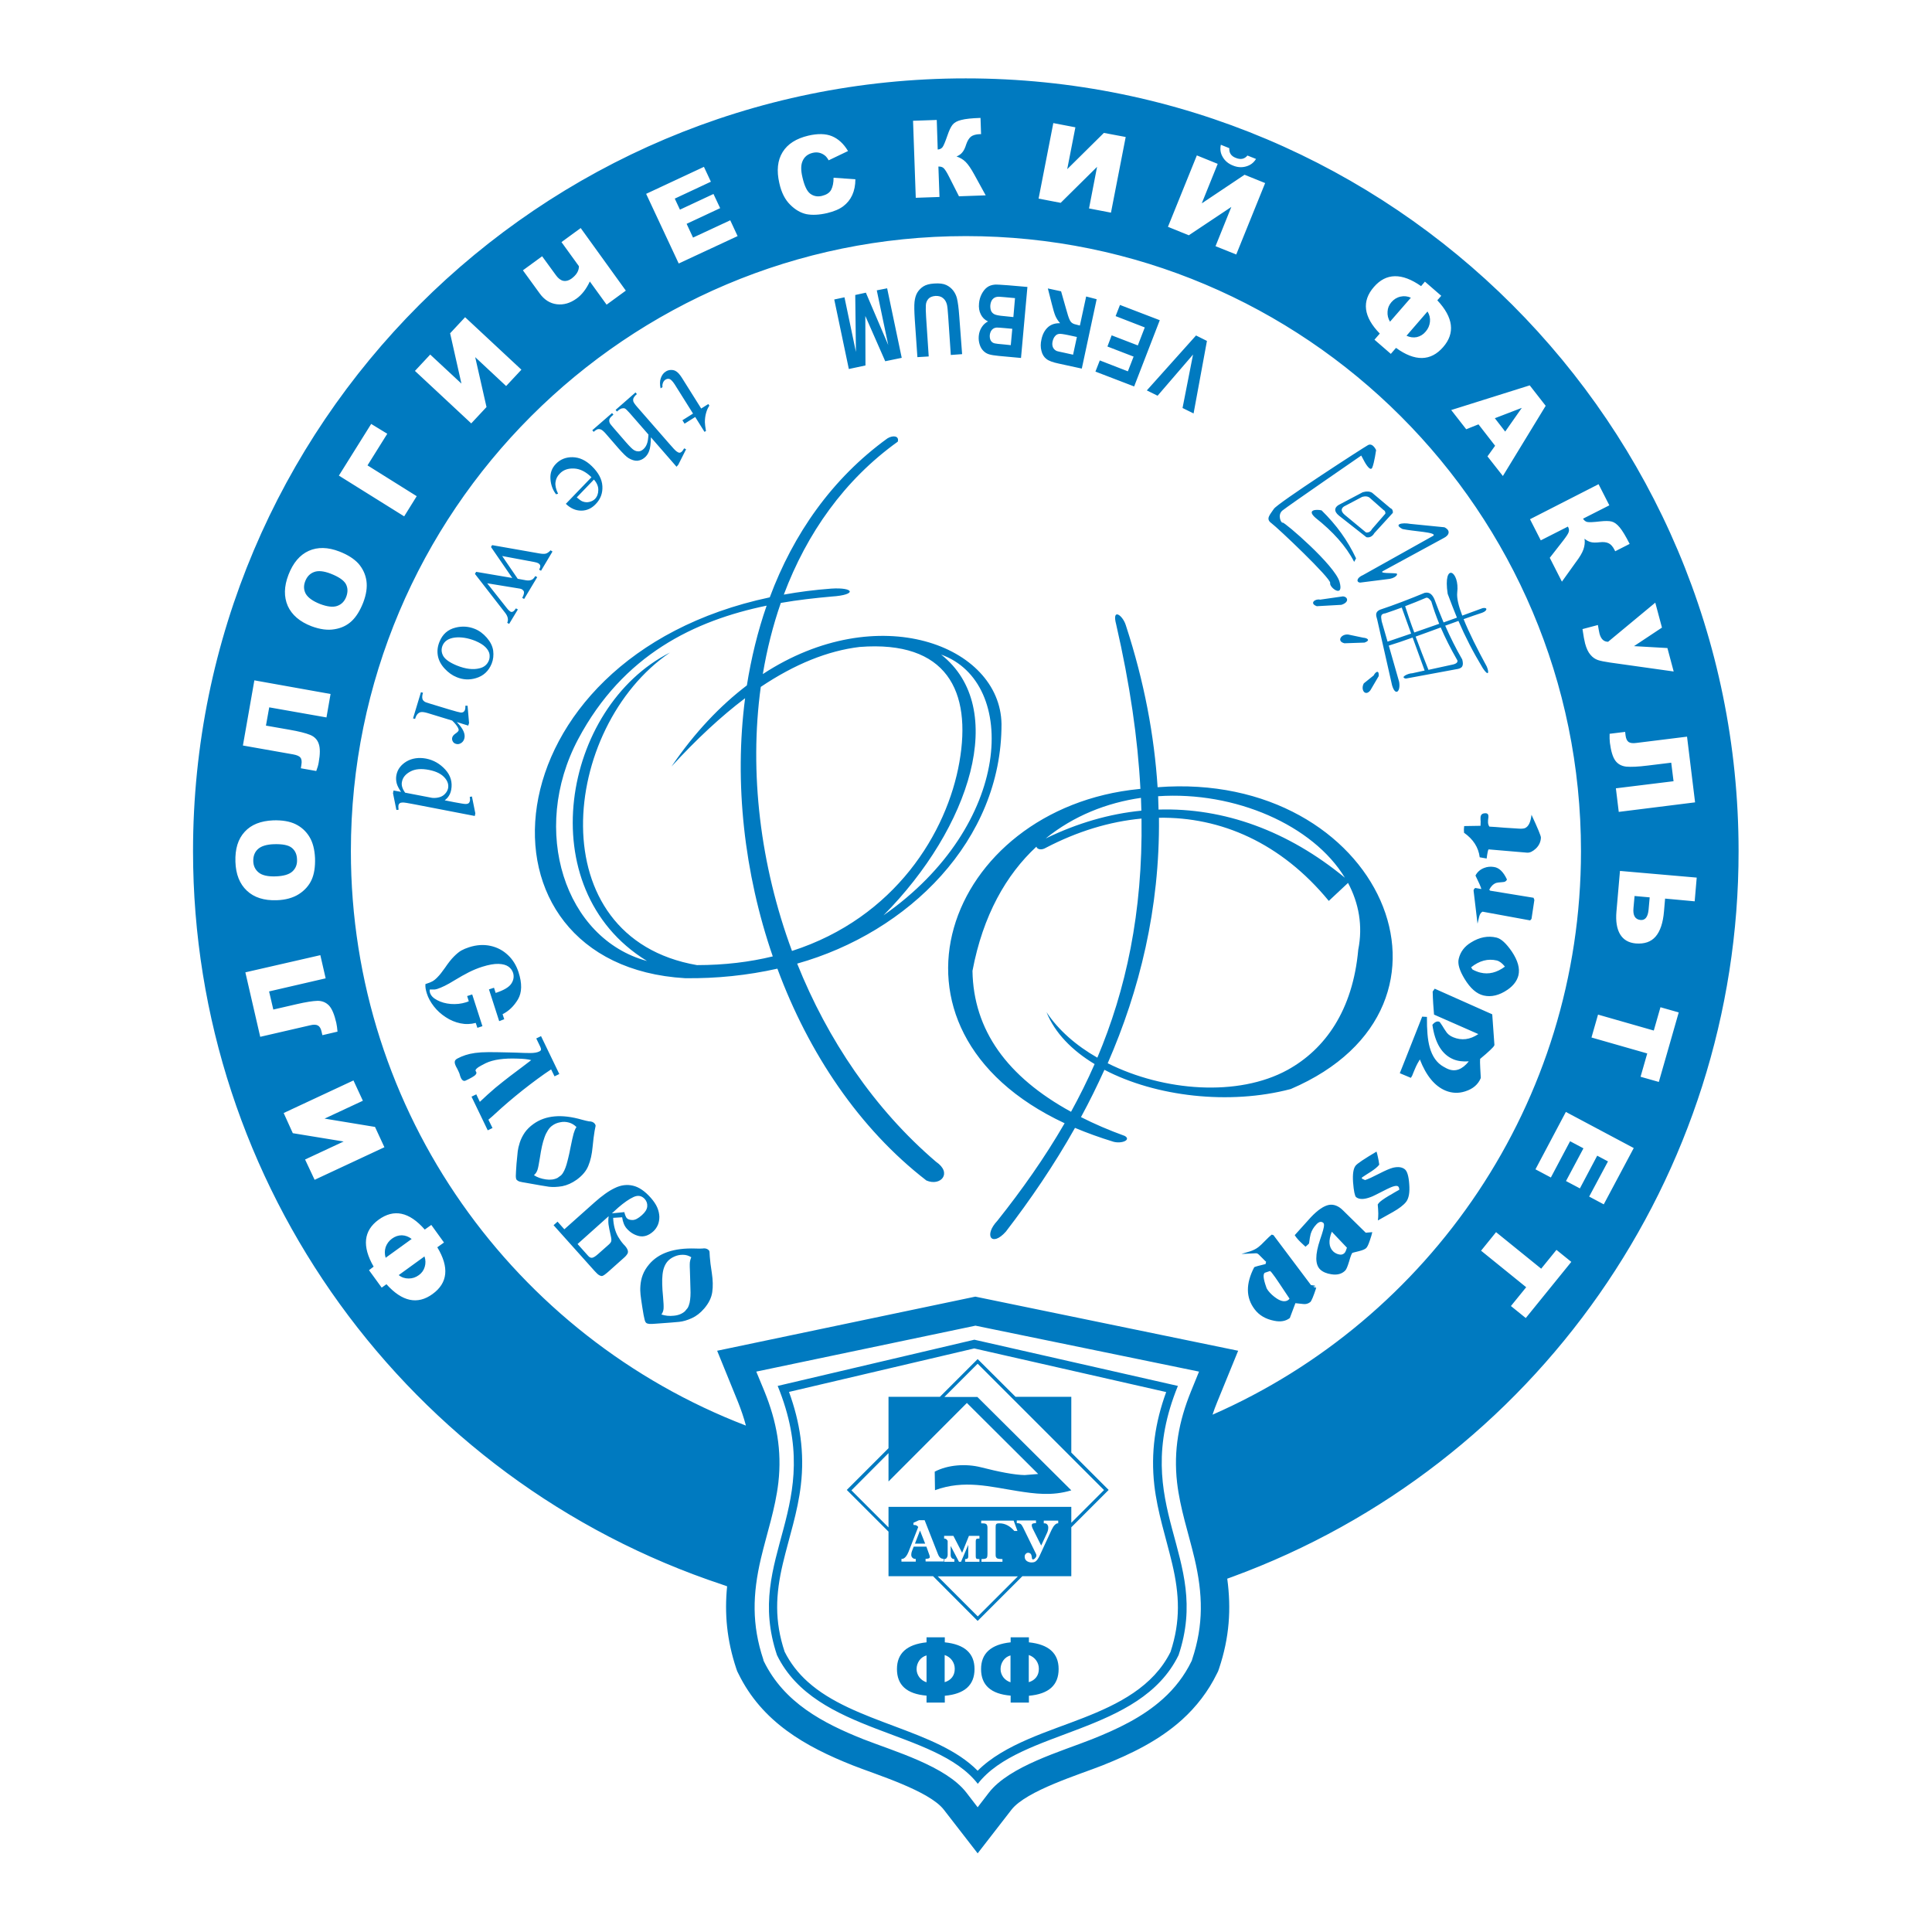 <?xml version="1.0" encoding="utf-8"?>
<!-- Generator: Adobe Illustrator 24.3.0, SVG Export Plug-In . SVG Version: 6.00 Build 0)  -->
<svg version="1.1" id="Layer_1" xmlns="http://www.w3.org/2000/svg" xmlns:xlink="http://www.w3.org/1999/xlink" x="0px" y="0px"
	 viewBox="0 0 141.73 141.73" style="enable-background:new 0 0 141.73 141.73;" xml:space="preserve">
<style type="text/css">
	.st0{fill-rule:evenodd;clip-rule:evenodd;fill:#E40D0F;}
	.st1{fill-rule:evenodd;clip-rule:evenodd;fill:#AD4382;}
	.st2{fill-rule:evenodd;clip-rule:evenodd;fill:#26A7A7;}
	.st3{fill-rule:evenodd;clip-rule:evenodd;fill:#EF7A0C;}
	.st4{fill-rule:evenodd;clip-rule:evenodd;fill:#007AC0;}
	.st5{fill-rule:evenodd;clip-rule:evenodd;fill:#5E2886;}
	.st6{fill-rule:evenodd;clip-rule:evenodd;fill:#008CD2;}
	.st7{fill-rule:evenodd;clip-rule:evenodd;fill:#BD1F1B;}
	.st8{fill-rule:evenodd;clip-rule:evenodd;fill:#044C87;}
	.st9{fill-rule:evenodd;clip-rule:evenodd;fill:#E6007F;}
	.st10{fill-rule:evenodd;clip-rule:evenodd;fill:#3953A0;}
</style>
<path class="st4" d="M90.39,115.68l-0.36,0.13c0.3,2.22,0.16,4.32-0.6,6.59l-0.07,0.2l-0.09,0.18c-0.63,1.29-1.5,2.42-2.56,3.38
	c-1.7,1.53-3.73,2.51-5.84,3.35c-1.66,0.66-5.58,1.85-6.67,3.25l-2.48,3.2l-2.48-3.2c-1.08-1.4-5.01-2.59-6.67-3.25
	c-3.51-1.39-6.67-3.19-8.4-6.73l-0.09-0.18l-0.07-0.2c-0.69-2.08-0.87-4.02-0.67-6.03l-0.34-0.12
	c-23.1-7.66-38.84-29.33-38.84-53.81c0-31.3,25.39-56.69,56.69-56.69c31.31,0,56.69,25.39,56.69,56.69
	C127.56,86.29,112.63,107.53,90.39,115.68L90.39,115.68z M100.1,33.87c0,0,0.42,0.79,0.57,0.43c0.15-0.36,0.28-1.28,0.28-1.28
	s-0.24-0.55-0.59-0.37c-0.35,0.19-6.62,4.25-6.91,4.68c-0.28,0.43-0.63,0.73-0.18,1.05c0.45,0.33,4.39,4.06,4.31,4.39
	c-0.08,0.33,1.03,1.15,0.69-0.08c-0.34-1.23-4.06-4.41-4.17-4.35c-0.12,0.06-0.41-0.57-0.02-0.89c0.39-0.32,5.78-4.03,5.78-4.03
	L100.1,33.87L100.1,33.87z M102.12,50.27c0.25,0.85,0.64,0.45,0.52-0.25l-0.76-2.66c0.49-0.15,1.09-0.35,1.75-0.59l0.88,2.42
	l-0.91,0.2c-0.29,0-0.94,0.3-0.47,0.39l3.67-0.68c0.48-0.06,0.59-0.24,0.47-0.72c-0.47-0.81-0.88-1.64-1.25-2.48
	c0.33-0.12,0.66-0.24,0.97-0.35c0.5,1.16,1.05,2.24,1.79,3.47c0.41,0.62,0.48,0.34,0.29-0.12c-0.7-1.29-1.31-2.5-1.7-3.48
	c0.53-0.19,0.99-0.35,1.36-0.47c0.39-0.14,0.42-0.41,0.04-0.34c-0.49,0.18-0.99,0.36-1.5,0.55c-0.27-0.7-0.41-1.28-0.37-1.68
	c0.2-1.6-1.06-2.3-0.7,0.08c0.23,0.62,0.45,1.19,0.68,1.75c-0.33,0.12-0.65,0.23-0.98,0.35c-0.24-0.57-0.47-1.15-0.68-1.72
	c-0.19-0.41-0.41-0.51-0.71-0.45c-1.11,0.46-2.2,0.88-3.28,1.24c-0.37,0.17-0.29,0.42-0.2,0.72L102.12,50.27L102.12,50.27z
	 M101.79,47.07l-0.43-1.49c-0.06-0.38-0.1-0.54,0.28-0.59c0.39-0.13,0.78-0.27,1.19-0.42l0.69,1.91
	C102.94,46.68,102.36,46.88,101.79,47.07L101.79,47.07z M105.69,46.03c-0.61,0.22-1.24,0.46-1.84,0.67c0.3,0.82,0.62,1.63,0.94,2.44
	l1.83-0.4c0.13-0.03,0.42-0.15,0.25-0.37C106.41,47.57,106.02,46.79,105.69,46.03L105.69,46.03z M103.75,46.4
	c0.61-0.21,1.22-0.43,1.83-0.64c-0.23-0.56-0.42-1.1-0.58-1.64c-0.08-0.11-0.23-0.31-0.38-0.27c-0.52,0.22-1.03,0.43-1.54,0.62
	C103.29,45.12,103.51,45.77,103.75,46.4L103.75,46.4z M100.77,49.55c0.15-0.29,0.41-0.43,0.37,0.05l-0.61,1.04
	c-0.38,0.49-0.74-0.05-0.48-0.51L100.77,49.55L100.77,49.55z M100,46.78c0.32,0.02,0.56,0.2,0.1,0.36l-1.47,0.05
	c-0.6-0.14-0.25-0.7,0.28-0.64L100,46.78L100,46.78z M98.51,43.75l-1.67,0.24c-0.35-0.09-0.82,0.27-0.24,0.48l1.8-0.1
	C99.01,44.18,98.88,43.77,98.51,43.75L98.51,43.75z M102.89,38.81c-0.7-0.36-0.02-0.49,0.56-0.38l2.51,0.25
	c0.46,0.22,0.38,0.58-0.05,0.79l-4.47,2.43c-0.28,0.18,0.67,0.12,1,0.17c0.16,0.05-0.08,0.38-0.69,0.42l-1.98,0.25
	c-0.28-0.03-0.27-0.35,0.23-0.56l5.15-2.88C105.43,39.04,103.65,38.98,102.89,38.81L102.89,38.81z M100.82,39.11l1.36-1.49
	c0.01-0.15-0.03-0.28-0.18-0.34l-1.34-1.13c-0.18-0.11-0.41-0.12-0.69-0.04l-1.78,0.94c-0.27,0.17-0.38,0.44,0.04,0.78l2.01,1.58
	C100.45,39.46,100.68,39.36,100.82,39.11L100.82,39.11z M100.64,38.82l0.99-1.14c0.01-0.12-0.03-0.22-0.14-0.27l-1.04-0.92
	c-0.14-0.09-0.31-0.1-0.52-0.04l-1.33,0.7c-0.2,0.13-0.28,0.34,0.05,0.62l1.56,1.29C100.37,39.09,100.55,39.01,100.64,38.82
	L100.64,38.82z M96.95,37.44c1.1,1.08,1.9,2.19,2.53,3.52l-0.14,0.26c-0.6-1.17-1.58-2.24-2.82-3.22
	C95.81,37.39,96.56,37.35,96.95,37.44L96.95,37.44z M88.54,25.01l-0.98,5.32l-0.81-0.4l0.77-3.92l-2.6,3.02l-0.79-0.39l3.61-4.03
	L88.54,25.01L88.54,25.01z M85.08,23.49l-1.88,4.86l-2.84-1.09l0.32-0.82l2.06,0.8l0.42-1.08l-1.92-0.74l0.31-0.82l1.92,0.74
	l0.51-1.32l-2.14-0.83l0.32-0.82L85.08,23.49L85.08,23.49z M80.45,21.95l-1.09,5.09l-1.7-0.37c-0.43-0.09-0.73-0.2-0.9-0.34
	c-0.17-0.13-0.3-0.33-0.36-0.59c-0.07-0.26-0.07-0.54,0-0.84c0.08-0.38,0.24-0.68,0.47-0.89c0.23-0.21,0.53-0.31,0.9-0.3
	c-0.15-0.17-0.26-0.34-0.34-0.52c-0.08-0.18-0.17-0.49-0.28-0.93l-0.28-1.1l0.97,0.21l0.35,1.23c0.12,0.44,0.21,0.72,0.27,0.84
	c0.05,0.12,0.12,0.21,0.2,0.26c0.08,0.06,0.21,0.1,0.4,0.14l0.16,0.04l0.46-2.13L80.45,21.95L80.45,21.95z M79,24.72l-0.6-0.13
	c-0.39-0.08-0.64-0.12-0.74-0.09c-0.11,0.02-0.2,0.08-0.27,0.17c-0.08,0.09-0.13,0.21-0.17,0.36c-0.04,0.17-0.03,0.32,0.02,0.44
	c0.05,0.12,0.14,0.21,0.26,0.27c0.06,0.03,0.26,0.07,0.59,0.14l0.63,0.14L79,24.72L79,24.72z M74.9,26.26l-1.63-0.15
	c-0.32-0.03-0.56-0.07-0.72-0.12c-0.16-0.05-0.29-0.13-0.41-0.25c-0.12-0.12-0.21-0.27-0.27-0.46s-0.09-0.39-0.07-0.62
	c0.02-0.24,0.09-0.46,0.22-0.66c0.12-0.19,0.28-0.33,0.46-0.42c-0.24-0.11-0.42-0.29-0.53-0.52c-0.12-0.23-0.16-0.5-0.13-0.8
	c0.02-0.24,0.08-0.46,0.19-0.68c0.11-0.21,0.24-0.38,0.4-0.5c0.16-0.12,0.35-0.18,0.57-0.2c0.14-0.01,0.47,0.01,1,0.05l1.39,0.12
	L74.9,26.26L74.9,26.26z M74.15,25.32l0.11-1.2l-0.54-0.05c-0.32-0.03-0.52-0.04-0.6-0.04c-0.14,0.01-0.26,0.06-0.35,0.16
	c-0.09,0.1-0.14,0.23-0.16,0.39c-0.01,0.16,0.01,0.29,0.07,0.4c0.06,0.11,0.16,0.18,0.29,0.21c0.08,0.02,0.32,0.05,0.7,0.08
	L74.15,25.32L74.15,25.32z M74.34,23.26l0.12-1.39l-0.76-0.07c-0.3-0.03-0.49-0.04-0.57-0.02c-0.13,0.02-0.23,0.08-0.32,0.18
	c-0.09,0.1-0.14,0.25-0.16,0.43c-0.01,0.16,0.01,0.29,0.05,0.4c0.05,0.12,0.13,0.2,0.24,0.26c0.11,0.06,0.35,0.11,0.73,0.14
	L74.34,23.26L74.34,23.26z M70.58,25.98l-0.83,0.06l-0.19-2.81c-0.03-0.45-0.06-0.74-0.09-0.87c-0.05-0.21-0.15-0.38-0.29-0.49
	c-0.14-0.12-0.33-0.17-0.56-0.16c-0.23,0.02-0.41,0.09-0.52,0.22c-0.11,0.13-0.17,0.28-0.18,0.46c-0.01,0.18-0.01,0.47,0.02,0.89
	l0.19,2.87l-0.83,0.05l-0.19-2.73c-0.04-0.62-0.05-1.07-0.02-1.33c0.03-0.26,0.09-0.48,0.2-0.67c0.11-0.18,0.26-0.34,0.45-0.46
	c0.19-0.12,0.45-0.19,0.78-0.21c0.39-0.03,0.69,0.01,0.9,0.11c0.21,0.1,0.38,0.24,0.51,0.41c0.13,0.17,0.22,0.36,0.27,0.56
	c0.07,0.29,0.13,0.73,0.17,1.31L70.58,25.98L70.58,25.98z M65.08,21.15l1.07,5.1l-1.21,0.25l-1.46-3.32l0.01,3.63l-1.22,0.26
	l-1.07-5.1l0.75-0.16l0.84,4.01l-0.05-4.18l0.78-0.17l1.64,3.84l-0.84-4.01L65.08,21.15L65.08,21.15z M96.56,94.47
	c-0.21,0.64-0.36,0.99-0.44,1.05c-0.16,0.12-0.33,0.17-0.53,0.14l-0.56-0.06l-0.41,1.09c-0.3,0.23-0.68,0.3-1.15,0.2
	c-0.62-0.12-1.1-0.4-1.43-0.84c-0.65-0.85-0.66-1.88-0.03-3.09c0.08-0.04,0.36-0.12,0.83-0.23l0.04-0.17
	c-0.05-0.04-0.12-0.1-0.19-0.18c-0.08-0.08-0.17-0.17-0.28-0.28c-0.1-0.11-0.19-0.17-0.28-0.16l-1.06,0.05
	c0.07-0.02,0.15-0.05,0.26-0.08c0.1-0.03,0.23-0.07,0.37-0.11c0.24-0.08,0.44-0.18,0.61-0.31c0.12-0.09,0.29-0.25,0.49-0.46
	c0.21-0.21,0.37-0.37,0.49-0.46l0.13,0.04l2.75,3.66c0.03,0,0.07,0.01,0.12,0.02c0.05,0.01,0.11,0.01,0.18,0.02l-0.04,0.03
	L96.56,94.47L96.56,94.47z M96.56,94.47c-0.06,0.01-0.13-0.02-0.21-0.09l0.03-0.03L96.56,94.47L96.56,94.47z M94.6,95.27
	c-0.3-0.45-0.55-0.83-0.76-1.14c-0.21-0.32-0.39-0.57-0.54-0.76c-0.02-0.03-0.04-0.05-0.06-0.07c-0.02-0.02-0.04-0.04-0.07-0.06
	l-0.39,0.13c-0.14,0.11-0.1,0.46,0.11,1.05c0.02,0.08,0.07,0.17,0.14,0.26c0.17,0.22,0.38,0.41,0.62,0.57
	c0.36,0.24,0.66,0.27,0.88,0.1C94.53,95.34,94.55,95.31,94.6,95.27L94.6,95.27z M100.67,90.39c-0.02,0.08-0.04,0.16-0.07,0.27
	c-0.03,0.1-0.07,0.22-0.11,0.34c-0.1,0.3-0.19,0.49-0.27,0.56c-0.08,0.08-0.26,0.16-0.55,0.23c-0.29,0.07-0.45,0.11-0.47,0.13
	c-0.05,0.06-0.13,0.26-0.23,0.62c-0.11,0.36-0.2,0.58-0.28,0.66c-0.24,0.25-0.58,0.35-1.02,0.28c-0.35-0.05-0.63-0.17-0.82-0.35
	c-0.38-0.36-0.38-1.09-0.01-2.19c0.2-0.58,0.3-0.94,0.29-1.08c0-0.06-0.02-0.11-0.04-0.14c-0.15-0.14-0.33-0.11-0.53,0.11
	c-0.19,0.2-0.33,0.43-0.41,0.69c-0.04,0.15-0.08,0.38-0.12,0.7l-0.09,0.09l-0.17,0.15l-0.33-0.31c-0.09-0.08-0.17-0.17-0.25-0.26
	c-0.08-0.09-0.15-0.18-0.21-0.28l1.18-1.31c0.51-0.54,0.96-0.84,1.33-0.91c0.35-0.06,0.7,0.07,1.03,0.4l1.67,1.64L100.67,90.39
	L100.67,90.39z M97.7,90.36c-0.26,0.65-0.22,1.14,0.11,1.45c0.1,0.09,0.22,0.16,0.36,0.2c0.19,0.06,0.35,0.03,0.47-0.1
	c0.06-0.06,0.11-0.19,0.17-0.38L97.7,90.36L97.7,90.36z M103.06,85.78c0.17,0.14,0.28,0.5,0.32,1.08c0.05,0.62-0.03,1.05-0.23,1.31
	c-0.19,0.24-0.52,0.49-0.98,0.75l-1.09,0.61c0.02-0.15,0.03-0.32,0.03-0.51c0-0.19-0.02-0.41-0.04-0.66l0.08-0.11
	c0.1-0.12,0.35-0.3,0.75-0.54c0.08-0.04,0.19-0.1,0.31-0.18c0.12-0.07,0.27-0.16,0.44-0.25c0-0.11-0.03-0.2-0.09-0.25
	c-0.11-0.08-0.37-0.02-0.81,0.2c-0.34,0.17-0.61,0.31-0.81,0.41c-0.2,0.1-0.33,0.16-0.4,0.18c-0.48,0.18-0.83,0.18-1.06,0
	c-0.09-0.08-0.17-0.44-0.22-1.09c-0.04-0.6,0.02-1,0.18-1.21c0.13-0.17,0.65-0.51,1.54-1.04c0.03,0.1,0.07,0.23,0.1,0.39
	c0.04,0.16,0.07,0.35,0.1,0.57c-0.12,0.16-0.33,0.33-0.62,0.52c-0.07,0.05-0.16,0.1-0.27,0.17c-0.11,0.07-0.23,0.15-0.38,0.25
	c-0.01,0.05-0.01,0.08,0.01,0.09c0.02,0.01,0.05,0.02,0.09,0.04c0.04,0.02,0.08,0.04,0.13,0.06c0.22-0.07,0.57-0.23,1.03-0.47
	c0.45-0.23,0.79-0.38,1.03-0.44C102.56,85.58,102.85,85.61,103.06,85.78L103.06,85.78z M109.63,76.66
	c-0.01,0.02-0.01,0.04-0.02,0.05c-0.05,0.11-0.39,0.44-1.03,0.97c-0.01,0.11-0.01,0.34,0.01,0.68l0.04,0.72
	c-0.19,0.47-0.57,0.8-1.14,0.98c-0.49,0.16-0.97,0.14-1.44-0.05c-0.8-0.33-1.43-1.1-1.89-2.29c-0.12,0.19-0.24,0.41-0.35,0.67
	l-0.11,0.26c-0.05,0.12-0.08,0.2-0.1,0.25c-0.02,0.05-0.02,0.05-0.01,0.02l-0.09,0.15l-0.81-0.34c-0.01,0.01,0.13-0.32,0.4-1.01
	c0.27-0.69,0.69-1.74,1.24-3.14l0.35,0.02c-0.01,0.94,0.05,1.68,0.2,2.22c0.19,0.69,0.53,1.16,1.01,1.43
	c0.2,0.11,0.31,0.17,0.33,0.17c0.54,0.23,1.05,0.04,1.53-0.56c-0.44,0.03-0.82-0.02-1.13-0.15c-0.84-0.35-1.35-1.19-1.54-2.53
	c0.17-0.21,0.35-0.29,0.52-0.22c0.02,0.01,0.09,0.11,0.22,0.31c0.04,0.06,0.07,0.12,0.11,0.18c0.04,0.06,0.08,0.12,0.12,0.18
	c0.12,0.21,0.31,0.36,0.55,0.46c0.63,0.26,1.24,0.18,1.85-0.23l-3.25-1.43c-0.02-0.25-0.04-0.51-0.06-0.79
	c-0.02-0.28-0.03-0.58-0.04-0.9l0.15-0.21l4.22,1.88L109.63,76.66L109.63,76.66z M109.78,68.78c0.34,0.08,0.71,0.42,1.13,1.03
	c0.44,0.66,0.6,1.24,0.48,1.74c-0.1,0.4-0.36,0.75-0.79,1.05c-0.61,0.42-1.2,0.56-1.76,0.43c-0.52-0.12-0.98-0.53-1.4-1.22
	c-0.37-0.61-0.52-1.1-0.43-1.47c0.12-0.51,0.42-0.91,0.9-1.2C108.53,68.75,109.16,68.63,109.78,68.78L109.78,68.78z M109.8,70.46
	c-0.64-0.15-1.27,0.01-1.88,0.5l0.1,0.16c0.1,0.06,0.2,0.1,0.3,0.14c0.1,0.04,0.19,0.07,0.28,0.09c0.61,0.15,1.21,0,1.8-0.44
	C110.2,70.66,110,70.51,109.8,70.46L109.8,70.46z M109.59,63.6c0.38,0.05,0.7,0.36,0.96,0.92c-0.05,0.12-0.15,0.19-0.31,0.19
	c-0.13,0.01-0.24,0.02-0.32,0.03c-0.08,0.01-0.13,0.02-0.16,0.03c-0.21,0.08-0.38,0.24-0.51,0.5l0.07,0.07l3.18,0.52l0.06,0.16
	l-0.21,1.39l-0.1,0.11l-3.49-0.64c-0.11,0.05-0.2,0.17-0.25,0.37l-0.12,0.51l-0.29-2.43c0.01-0.09,0.06-0.15,0.13-0.19l0.44,0.08
	c-0.03-0.15-0.18-0.48-0.43-0.99c0.13-0.26,0.35-0.45,0.64-0.56C109.11,63.58,109.34,63.56,109.59,63.6L109.59,63.6z M112.35,59.77
	c0.46,0.99,0.69,1.55,0.69,1.67c-0.01,0.32-0.14,0.59-0.37,0.81c-0.23,0.21-0.43,0.31-0.63,0.3l-0.02,0l-2.82-0.24
	c-0.04,0.04-0.09,0.27-0.14,0.67l-0.51-0.09c-0.09-0.73-0.48-1.33-1.15-1.8l-0.01-0.25l0.02-0.24l1.2-0.02l0.01-0.31
	c0-0.03,0-0.08-0.01-0.15c0-0.07,0-0.12,0-0.15c0.01-0.22,0.14-0.32,0.39-0.31c0.14,0.01,0.2,0.1,0.19,0.27
	c0,0.04-0.01,0.09-0.02,0.17c-0.01,0.07-0.01,0.13-0.01,0.17c-0.01,0.14,0.03,0.27,0.1,0.37c0.25,0.01,0.62,0.04,1.11,0.08
	c0.24,0.02,0.46,0.03,0.64,0.04c0.18,0.01,0.34,0.02,0.46,0.03c0.18,0.01,0.32-0.01,0.4-0.04
	C112.13,60.64,112.29,60.31,112.35,59.77L112.35,59.77z M36.62,74.91l-0.75-2.33l0.37-0.12l0.12,0.38c0.59-0.19,0.98-0.42,1.15-0.68
	c0.17-0.26,0.21-0.52,0.13-0.79c-0.06-0.18-0.17-0.34-0.34-0.46c-0.17-0.12-0.41-0.19-0.73-0.2c-0.32-0.01-0.71,0.06-1.19,0.21
	c-0.35,0.11-0.68,0.25-0.98,0.4c-0.3,0.15-0.67,0.36-1.1,0.62c-0.48,0.3-0.89,0.5-1.23,0.61c-0.04,0.01-0.08,0.02-0.13,0.03
	c-0.05,0.01-0.1,0.01-0.15,0.01c-0.05,0-0.09,0-0.12,0c-0.03,0-0.06,0-0.08,0c-0.02,0-0.04,0-0.06,0c-0.02,0.07-0.01,0.15,0.01,0.23
	c0.07,0.22,0.24,0.4,0.53,0.55c0.28,0.15,0.62,0.25,1,0.28c0.38,0.03,0.76-0.01,1.11-0.12c0.1-0.03,0.17-0.06,0.21-0.08l-0.12-0.38
	l0.37-0.12l0.75,2.33l-0.37,0.12l-0.12-0.36c-0.38,0.1-0.75,0.11-1.13,0.03c-0.38-0.08-0.74-0.23-1.07-0.45
	c-0.34-0.22-0.63-0.48-0.87-0.79c-0.24-0.31-0.42-0.63-0.52-0.96c-0.08-0.25-0.12-0.48-0.1-0.68l0.12-0.04
	c0.15-0.05,0.29-0.1,0.39-0.16c0.11-0.06,0.24-0.16,0.39-0.32c0.15-0.15,0.33-0.38,0.54-0.68c0.23-0.34,0.45-0.62,0.65-0.82
	c0.2-0.2,0.38-0.35,0.54-0.44c0.16-0.09,0.35-0.17,0.57-0.24c0.56-0.18,1.08-0.21,1.58-0.1c0.5,0.11,0.92,0.34,1.28,0.68
	c0.36,0.34,0.61,0.76,0.77,1.25c0.27,0.83,0.25,1.49-0.04,1.99c-0.3,0.5-0.67,0.86-1.13,1.09l0.12,0.37L36.62,74.91L36.62,74.91z
	 M34.94,80.28l0.26,0.55c0.37-0.35,0.75-0.7,1.14-1.03c0.4-0.33,0.76-0.61,1.07-0.85c0.32-0.24,0.63-0.47,0.93-0.7
	c0.27-0.2,0.48-0.36,0.63-0.48c-0.25-0.07-0.58-0.1-0.99-0.11c-1.01-0.04-1.79,0.07-2.34,0.33c-0.26,0.13-0.44,0.23-0.55,0.3
	c-0.11,0.08-0.17,0.14-0.19,0.18c-0.02,0.04-0.02,0.09,0.01,0.13l0.02,0.03l0.01,0.02c0.03,0.07,0,0.14-0.09,0.23
	c-0.09,0.08-0.32,0.22-0.69,0.39c-0.08,0.04-0.16,0.03-0.23-0.03c-0.05-0.04-0.09-0.1-0.12-0.17c-0.03-0.07-0.07-0.17-0.1-0.3
	c-0.02-0.05-0.05-0.13-0.1-0.23c-0.06-0.12-0.1-0.21-0.14-0.27c-0.08-0.16-0.12-0.28-0.11-0.37c0-0.09,0.06-0.17,0.18-0.24
	l0.29-0.14c0.21-0.09,0.43-0.16,0.65-0.21c0.22-0.05,0.5-0.09,0.82-0.11c0.32-0.02,0.73-0.02,1.24-0.01
	c0.37,0.01,0.69,0.02,0.94,0.02c0.25,0.01,0.39,0.01,0.4,0.01c0.39,0.02,0.73,0.03,1.02,0.03c0.29,0,0.51-0.04,0.65-0.11
	c0.09-0.04,0.14-0.09,0.14-0.15c0-0.06-0.02-0.14-0.07-0.23l-0.28-0.58l0.35-0.17l1.34,2.78l-0.35,0.17l-0.25-0.51
	c-0.64,0.42-1.34,0.94-2.09,1.53c-0.75,0.6-1.42,1.17-2.01,1.72c-0.16,0.15-0.32,0.29-0.5,0.44l0.3,0.61l-0.35,0.17l-1.19-2.47
	L34.94,80.28L34.94,80.28z M43.65,82.46c0.03,0.05,0.05,0.1,0.04,0.15c-0.01,0.05-0.03,0.17-0.07,0.35c-0.05,0.29-0.1,0.69-0.15,1.2
	c-0.05,0.53-0.15,0.98-0.31,1.36c-0.15,0.38-0.44,0.72-0.85,1.02c-0.35,0.25-0.71,0.41-1.07,0.48c-0.36,0.06-0.68,0.07-0.96,0.04
	c-0.28-0.04-0.82-0.13-1.64-0.28c-0.25-0.04-0.42-0.07-0.52-0.1c-0.1-0.03-0.17-0.08-0.22-0.13c-0.04-0.05-0.06-0.15-0.06-0.29
	c0-0.14,0.02-0.43,0.05-0.88c0.04-0.44,0.07-0.75,0.09-0.92c0.02-0.17,0.07-0.39,0.15-0.64c0.08-0.25,0.2-0.49,0.36-0.73
	c0.16-0.23,0.38-0.45,0.65-0.64c0.88-0.63,2.06-0.74,3.55-0.31c0.22,0.06,0.39,0.1,0.51,0.12C43.42,82.26,43.56,82.33,43.65,82.46
	L43.65,82.46z M42.29,82.68c-0.16-0.16-0.34-0.27-0.55-0.33c-0.22-0.06-0.43-0.07-0.65-0.02c-0.22,0.04-0.41,0.12-0.57,0.24
	c-0.12,0.08-0.23,0.2-0.32,0.34c-0.09,0.14-0.18,0.31-0.25,0.51c-0.07,0.2-0.14,0.42-0.19,0.66c-0.05,0.24-0.11,0.54-0.16,0.89
	c-0.07,0.42-0.12,0.71-0.17,0.85c-0.05,0.15-0.13,0.28-0.26,0.39c0.24,0.16,0.53,0.26,0.87,0.31c0.33,0.05,0.62,0.01,0.86-0.11
	l0.26-0.19c0.09-0.09,0.17-0.21,0.23-0.34c0.07-0.14,0.12-0.29,0.17-0.45c0.05-0.16,0.09-0.34,0.14-0.54c0.05-0.2,0.1-0.43,0.15-0.7
	c0.05-0.24,0.1-0.45,0.13-0.62c0.04-0.17,0.07-0.31,0.1-0.41c0.03-0.1,0.06-0.19,0.09-0.26C42.2,82.82,42.24,82.75,42.29,82.68
	L42.29,82.68z M41.4,90.18l2.21-1.97c0.55-0.49,1.05-0.85,1.5-1.06c0.45-0.22,0.89-0.27,1.32-0.17c0.44,0.1,0.88,0.4,1.32,0.9
	c0.2,0.23,0.36,0.46,0.46,0.69c0.1,0.23,0.15,0.46,0.16,0.68c0,0.22-0.03,0.42-0.11,0.61c-0.08,0.18-0.19,0.34-0.33,0.47
	c-0.34,0.31-0.69,0.42-1.04,0.35c-0.35-0.08-0.65-0.26-0.91-0.55c-0.18-0.2-0.29-0.48-0.34-0.83l-0.66,0.04
	c0.01,0.28,0.05,0.53,0.11,0.76c0.06,0.22,0.14,0.43,0.25,0.62c0.11,0.19,0.24,0.38,0.41,0.57l0.06,0.06
	c0.13,0.14,0.21,0.27,0.24,0.37c0.03,0.1,0.02,0.19-0.03,0.27c-0.05,0.08-0.13,0.18-0.26,0.29l-1.11,0.99
	c-0.02,0.02-0.05,0.04-0.08,0.07c-0.03,0.02-0.07,0.05-0.11,0.09c-0.1,0.08-0.18,0.14-0.24,0.16c-0.06,0.03-0.14,0.02-0.24-0.03
	c-0.1-0.05-0.22-0.16-0.37-0.33l-3-3.35l0.29-0.26L41.4,90.18L41.4,90.18z M42.37,91.26l0.76,0.85c0.1,0.12,0.2,0.17,0.3,0.16
	c0.1-0.01,0.25-0.1,0.44-0.27l0.79-0.7c0.1-0.09,0.17-0.18,0.18-0.25c0.02-0.07,0.01-0.21-0.04-0.42c-0.08-0.36-0.14-0.63-0.16-0.81
	c-0.02-0.17-0.02-0.38,0.01-0.6L42.37,91.26L42.37,91.26z M44.89,89.01l0.91-0.09c0.05,0.21,0.11,0.35,0.17,0.43
	c0.09,0.1,0.23,0.15,0.43,0.15c0.2,0,0.42-0.12,0.68-0.35c0.25-0.22,0.38-0.43,0.4-0.64c0.02-0.21-0.04-0.39-0.18-0.55
	c-0.22-0.24-0.49-0.3-0.82-0.15c-0.33,0.15-0.7,0.41-1.13,0.78c-0.06,0.06-0.14,0.12-0.23,0.21C45.04,88.87,44.96,88.95,44.89,89.01
	L44.89,89.01z M51.97,91.69c0.05,0.04,0.07,0.08,0.08,0.14c0,0.05,0.01,0.17,0.02,0.36c0.02,0.29,0.07,0.7,0.15,1.2
	c0.08,0.53,0.09,0.99,0.03,1.4c-0.06,0.41-0.25,0.8-0.58,1.19c-0.28,0.33-0.59,0.57-0.92,0.72c-0.33,0.15-0.64,0.24-0.92,0.27
	c-0.28,0.03-0.83,0.07-1.66,0.13c-0.25,0.02-0.42,0.03-0.53,0.02c-0.11-0.01-0.19-0.03-0.24-0.08c-0.05-0.04-0.09-0.13-0.12-0.27
	c-0.04-0.14-0.09-0.43-0.16-0.87c-0.07-0.44-0.11-0.74-0.13-0.92c-0.02-0.18-0.03-0.4-0.01-0.66c0.02-0.26,0.07-0.53,0.17-0.79
	c0.1-0.27,0.26-0.53,0.47-0.78c0.7-0.83,1.82-1.21,3.38-1.16c0.23,0.01,0.41,0.01,0.53,0C51.7,91.56,51.86,91.59,51.97,91.69
	L51.97,91.69z M50.71,92.23c-0.19-0.12-0.39-0.18-0.62-0.18c-0.22,0-0.43,0.04-0.64,0.14c-0.2,0.09-0.37,0.21-0.5,0.37
	c-0.09,0.11-0.17,0.25-0.23,0.41c-0.06,0.16-0.1,0.35-0.12,0.56c-0.02,0.21-0.03,0.44-0.02,0.69c0.01,0.25,0.02,0.55,0.06,0.9
	c0.04,0.42,0.05,0.72,0.04,0.87c-0.01,0.16-0.06,0.3-0.16,0.44c0.27,0.09,0.58,0.13,0.91,0.09c0.34-0.03,0.6-0.14,0.81-0.32
	l0.2-0.24c0.07-0.11,0.11-0.24,0.15-0.39c0.03-0.15,0.05-0.31,0.06-0.48c0.01-0.17,0.01-0.35,0-0.56c-0.01-0.21-0.01-0.45-0.02-0.72
	c-0.01-0.25-0.01-0.46-0.02-0.63c-0.01-0.17-0.01-0.31-0.01-0.42c0-0.11,0.01-0.2,0.03-0.28C50.65,92.4,50.67,92.32,50.71,92.23
	L50.71,92.23z M51.68,31.68L51,30.59l-0.78,0.49l-0.16-0.25l0.78-0.49l-1.35-2.15c-0.14-0.21-0.26-0.34-0.36-0.38
	c-0.11-0.04-0.21-0.02-0.31,0.04c-0.08,0.05-0.14,0.12-0.18,0.22c-0.04,0.1-0.06,0.21-0.04,0.33l-0.14,0.09
	c-0.06-0.29-0.06-0.54,0.02-0.76c0.08-0.22,0.2-0.38,0.37-0.48c0.11-0.07,0.24-0.11,0.38-0.11c0.15,0,0.28,0.03,0.4,0.12
	c0.12,0.08,0.26,0.24,0.41,0.48l1.4,2.23l0.52-0.33l0.08,0.12c-0.1,0.14-0.18,0.31-0.24,0.53c-0.06,0.21-0.09,0.44-0.09,0.68
	c0,0.13,0.03,0.34,0.08,0.65L51.68,31.68L51.68,31.68z M49.63,34.24l-1.88-2.16c-0.01,0.47-0.05,0.8-0.13,1
	c-0.07,0.2-0.18,0.36-0.32,0.48c-0.17,0.15-0.35,0.22-0.55,0.24c-0.2,0.01-0.42-0.06-0.65-0.2c-0.16-0.1-0.4-0.34-0.72-0.7
	l-0.91-1.05c-0.16-0.19-0.29-0.3-0.38-0.34c-0.07-0.03-0.14-0.04-0.22-0.03c-0.08,0.02-0.19,0.08-0.32,0.2l-0.1-0.12l1.45-1.26
	l0.1,0.12l-0.07,0.06c-0.14,0.12-0.22,0.22-0.23,0.31c-0.02,0.09,0,0.18,0.05,0.28c0.02,0.04,0.11,0.14,0.25,0.31l0.91,1.05
	c0.28,0.32,0.48,0.52,0.6,0.59c0.12,0.07,0.24,0.1,0.36,0.09c0.12-0.01,0.23-0.07,0.33-0.16c0.1-0.09,0.19-0.21,0.25-0.37
	c0.07-0.16,0.1-0.39,0.12-0.7l-1.36-1.56c-0.18-0.2-0.3-0.32-0.36-0.35c-0.07-0.03-0.14-0.03-0.23-0.01
	c-0.09,0.02-0.21,0.09-0.36,0.23l-0.1-0.12l1.46-1.28l0.1,0.12c-0.13,0.11-0.22,0.22-0.26,0.33c-0.02,0.06-0.02,0.13,0,0.21
	c0.03,0.08,0.12,0.22,0.28,0.4l2.33,2.67c0.29,0.34,0.48,0.54,0.57,0.6c0.08,0.06,0.15,0.09,0.21,0.09c0.06,0,0.11-0.03,0.17-0.08
	c0.04-0.04,0.1-0.12,0.17-0.24l0.14,0.07l-0.57,1.13L49.63,34.24L49.63,34.24z M43.39,35.01c-0.42-0.41-0.84-0.62-1.28-0.64
	c-0.44-0.02-0.79,0.1-1.05,0.38c-0.18,0.18-0.28,0.39-0.31,0.63c-0.03,0.23,0.03,0.51,0.19,0.84l-0.15,0.04
	c-0.24-0.31-0.38-0.69-0.41-1.12c-0.03-0.43,0.1-0.8,0.4-1.11c0.33-0.34,0.74-0.5,1.23-0.49c0.5,0.01,0.97,0.23,1.41,0.66
	c0.48,0.47,0.74,0.95,0.77,1.46c0.03,0.51-0.13,0.95-0.49,1.32c-0.3,0.32-0.66,0.48-1.06,0.48c-0.4,0-0.78-0.16-1.13-0.5
	L43.39,35.01L43.39,35.01z M43.57,35.18l-1.26,1.31c0.19,0.16,0.34,0.27,0.44,0.3c0.16,0.06,0.33,0.07,0.49,0.03
	c0.16-0.04,0.3-0.11,0.41-0.22c0.16-0.17,0.24-0.39,0.24-0.65C43.9,35.69,43.79,35.43,43.57,35.18L43.57,35.18z M40.53,40.46
	l-0.84,1.41l-0.14-0.08c0.07-0.13,0.1-0.23,0.08-0.3c-0.01-0.06-0.06-0.11-0.12-0.16c-0.07-0.04-0.18-0.08-0.31-0.1l-2.36-0.44
	l1.14,1.67l0.61,0.11c0.18,0.03,0.33,0.01,0.44-0.05c0.07-0.03,0.15-0.12,0.24-0.26l0.14,0.08l-0.96,1.6l-0.14-0.08
	c0.1-0.18,0.14-0.33,0.13-0.43c-0.01-0.07-0.06-0.13-0.14-0.19c-0.05-0.03-0.1-0.05-0.17-0.06l-2.39-0.39l1.44,1.82
	c0.1,0.13,0.19,0.21,0.27,0.26c0.05,0.03,0.1,0.03,0.17,0c0.07-0.03,0.14-0.11,0.23-0.24l0.14,0.08l-0.64,1.06l-0.14-0.08
	c0.1-0.23,0.05-0.47-0.15-0.73l-2.22-2.86l0.09-0.15l2.65,0.45l-1.56-2.27l0.08-0.14l3.47,0.61c0.22,0.04,0.38,0.04,0.48,0.01
	c0.1-0.03,0.22-0.11,0.34-0.24L40.53,40.46L40.53,40.46z M36.07,48.68c-0.22,0.55-0.61,0.91-1.16,1.07
	c-0.47,0.14-0.94,0.12-1.4-0.07c-0.33-0.13-0.62-0.34-0.89-0.63c-0.27-0.29-0.44-0.61-0.5-0.95c-0.06-0.34-0.02-0.68,0.12-1.02
	c0.22-0.55,0.61-0.9,1.18-1.04c0.48-0.12,0.95-0.09,1.4,0.09c0.33,0.13,0.63,0.35,0.89,0.65c0.26,0.3,0.42,0.61,0.47,0.95
	C36.22,48.06,36.19,48.38,36.07,48.68L36.07,48.68z M35.86,48.46c0.06-0.14,0.07-0.3,0.05-0.47c-0.03-0.17-0.13-0.35-0.3-0.52
	c-0.17-0.17-0.42-0.32-0.75-0.46c-0.53-0.21-1.03-0.29-1.49-0.24c-0.47,0.06-0.77,0.26-0.91,0.6c-0.1,0.26-0.08,0.51,0.06,0.76
	c0.15,0.25,0.48,0.48,0.99,0.69c0.64,0.26,1.21,0.33,1.69,0.2C35.52,48.94,35.74,48.75,35.86,48.46L35.86,48.46z M34.35,53.23
	l-0.84-0.26c0.47,0.48,0.65,0.89,0.55,1.22c-0.04,0.15-0.13,0.26-0.25,0.33c-0.12,0.07-0.24,0.09-0.36,0.05
	c-0.11-0.03-0.19-0.09-0.24-0.19c-0.05-0.09-0.06-0.19-0.03-0.29c0.03-0.1,0.11-0.19,0.24-0.28c0.13-0.09,0.2-0.16,0.22-0.22
	c0.02-0.05,0-0.11-0.03-0.18c-0.08-0.16-0.22-0.34-0.44-0.55l-1.8-0.55c-0.21-0.06-0.37-0.09-0.49-0.07
	c-0.08,0.01-0.17,0.06-0.24,0.13c-0.08,0.08-0.14,0.2-0.19,0.37l-0.15-0.04l0.58-1.92l0.15,0.04c-0.06,0.19-0.07,0.34-0.04,0.45
	c0.02,0.08,0.08,0.15,0.17,0.21c0.04,0.03,0.17,0.07,0.39,0.14l1.45,0.44c0.44,0.13,0.7,0.2,0.79,0.21
	c0.09,0.01,0.16-0.01,0.21-0.04c0.05-0.04,0.09-0.09,0.11-0.16c0.03-0.08,0.03-0.18,0.03-0.3l0.16,0l0.11,1.27L34.35,53.23
	L34.35,53.23z M29.42,58.09c-0.16-0.23-0.27-0.44-0.32-0.63c-0.05-0.2-0.06-0.4-0.02-0.6c0.08-0.42,0.33-0.75,0.74-1
	c0.41-0.24,0.9-0.31,1.44-0.21c0.55,0.11,1.02,0.38,1.41,0.81c0.39,0.43,0.53,0.93,0.43,1.47c-0.06,0.34-0.23,0.6-0.48,0.78
	l0.71,0.14c0.44,0.08,0.71,0.13,0.82,0.13c0.11,0,0.18-0.02,0.23-0.06c0.05-0.04,0.07-0.09,0.09-0.16c0.02-0.07,0.01-0.17-0.01-0.3
	l0.16-0.03l0.25,1.24l-0.04,0.19l-4.45-0.86c-0.45-0.09-0.73-0.13-0.83-0.13c-0.1,0-0.18,0.02-0.23,0.06
	c-0.05,0.04-0.08,0.09-0.09,0.15c-0.01,0.08-0.01,0.18,0.01,0.32l-0.16,0.02l-0.25-1.23l0.04-0.2L29.42,58.09L29.42,58.09z
	 M29.72,58.15l1.98,0.38c0.19,0.02,0.38,0,0.55-0.05c0.17-0.05,0.31-0.14,0.42-0.27c0.11-0.12,0.17-0.25,0.2-0.38
	c0.05-0.25-0.02-0.49-0.2-0.72c-0.24-0.31-0.64-0.52-1.2-0.63c-0.57-0.11-1.02-0.07-1.37,0.12c-0.35,0.19-0.55,0.43-0.61,0.74
	C29.43,57.59,29.51,57.86,29.72,58.15L29.72,58.15z M65.1,32.16c0.41-0.25,0.88-0.19,0.76,0.24c-3.92,2.81-6.67,6.72-8.36,11.22
	c1.11-0.2,2.27-0.35,3.48-0.44c1.7-0.11,1.9,0.46,0.05,0.58c-1.23,0.11-2.49,0.25-3.75,0.47c-0.58,1.67-1.02,3.42-1.32,5.22
	c8.46-5.54,17.42-2.1,17.51,3.66c0.02,8.52-6.81,15.28-14.99,17.58c2.23,5.57,5.66,10.67,10.19,14.54c1.22,0.83,0.33,1.82-0.71,1.37
	c-4.92-3.8-8.64-9.34-10.93-15.54c-2.18,0.49-4.47,0.73-6.77,0.7c-16.33-0.96-14.72-23.5,6.21-27.94
	C58.2,39.17,61.04,35.1,65.1,32.16L65.1,32.16z M81.88,45.8c-0.33-1.24,0.48-0.68,0.71,0.07c1.36,4.16,2.09,8.12,2.33,11.88
	c16.33-1.26,24.01,16.04,9.77,22.14c-4.51,1.19-9.91,0.56-13.67-1.41c-0.54,1.19-1.11,2.35-1.72,3.47c0.98,0.5,2.05,0.96,3.21,1.38
	c0.49,0.28-0.19,0.59-0.82,0.43c-1.01-0.31-1.95-0.65-2.83-1.02c-1.54,2.74-3.28,5.28-5.07,7.61c-1.03,1.16-1.65,0.29-0.62-0.8
	c1.79-2.25,3.46-4.61,4.93-7.15c-14.79-6.92-8.7-23.13,5.47-24.52c0.03,0,0.06-0.01,0.09-0.01C83.47,54.2,82.89,50.2,81.88,45.8
	L81.88,45.8z M97.48,66.09l1.41-1.32c0.79,1.48,1.1,3.14,0.75,4.9c-0.4,4.45-2.43,7.3-5.19,8.82c-3.63,1.99-9.08,1.57-13.19-0.49
	c2.33-5.34,3.83-11.34,3.76-18.01C89.55,59.92,93.97,61.82,97.48,66.09L97.48,66.09z M98.66,64.39c-4.16-3.43-8.87-5.15-13.67-5
	c-0.01-0.33-0.02-0.65-0.03-0.98C90.6,58.03,96.32,60.53,98.66,64.39L98.66,64.39z M83.73,59.47c-2.34,0.23-4.7,0.91-7.02,2.04
	c2.06-1.67,4.49-2.62,6.99-2.98C83.71,58.85,83.72,59.16,83.73,59.47L83.73,59.47z M76.03,62.11c0.04,0.19,0.36,0.29,0.7,0.08
	c2.28-1.19,4.65-1.92,7.01-2.14c0.1,6.9-1.15,12.59-3.24,17.54c-1.54-0.88-2.85-2.01-3.73-3.34c0.61,1.52,1.87,2.81,3.53,3.81
	c-0.53,1.21-1.11,2.37-1.73,3.5c-4.69-2.57-7.16-5.99-7.23-10.34C72.11,67.14,73.82,64.16,76.03,62.11L76.03,62.11z M55.81,50.39
	c-0.86,6.27-0.04,13.08,2.29,19.37c7.58-2.44,11.38-8.7,12.28-13.85c0.92-5.21-0.92-8.95-7.32-8.45
	C60.72,47.74,58.3,48.72,55.81,50.39L55.81,50.39z M56.69,70.16c-2.1-6.09-2.84-12.74-2.03-18.94c-1.76,1.33-3.56,3-5.4,5.01
	c1.72-2.53,3.6-4.48,5.53-5.95c0.32-2.01,0.8-3.98,1.45-5.85c-5.28,1.09-10.53,3.59-13.83,9.8c-3.55,6.69-0.98,14.64,5.06,16.27
	l-0.05-0.03c-8.57-5.29-6.16-18.61,1.73-22.6c-8.04,5.47-9.63,20.92,1.98,22.93C53.16,70.8,55.01,70.57,56.69,70.16L56.69,70.16z
	 M69.04,48.02c5.68,2.03,5.26,12.51-4.23,19.13C71.18,60.72,74.01,51.93,69.04,48.02L69.04,48.02z M65.18,102.47h3.77l2.77-2.77
	l2.78,2.77l4.09,0v4.09l2.74,2.74l-2.74,2.74v3.59H75l-3.28,3.28l-3.27-3.28h-3.27v-3.27l-3.06-3.06l3.06-3.06V102.47L65.18,102.47z
	 M78.59,111.71l2.4-2.4l-9.27-9.27l-2.44,2.44h2.42l6.89,6.85c-1.41,0.43-2.69,0.25-3.96,0.05c-1.98-0.31-3.9-0.85-6.04-0.06
	l-0.02-1.36c0.97-0.51,2.3-0.6,3.4-0.32c1.29,0.33,2.45,0.56,3.2,0.57l0.99-0.08l-5.23-5.21l-5.75,5.76v-2.08l-2.72,2.73l2.72,2.72
	v-1.51l13.41,0V111.71L78.59,111.71z M68.79,115.64l2.94,2.94l2.94-2.94H68.79L68.79,115.64z M67.96,113.46h-0.93l-0.13,0.33
	c-0.03,0.08-0.05,0.17-0.05,0.26c0,0.09,0.02,0.16,0.08,0.22c0.06,0.06,0.13,0.09,0.21,0.09h0.04v0.2h-1.05v-0.2h0.04
	c0.12,0,0.22-0.09,0.29-0.18c0.08-0.1,0.14-0.22,0.19-0.34l0.71-1.82c-0.07-0.11-0.18-0.15-0.31-0.15h-0.04v-0.16l0.41-0.19h0.41
	l0.97,2.47c0.06,0.17,0.18,0.36,0.38,0.36h0.04v0.2h-1.32v-0.2h0.04c0.09,0,0.27-0.01,0.27-0.13c0-0.06-0.03-0.15-0.05-0.2
	L67.96,113.46L67.96,113.46z M71.03,113.33l-0.53,1.24h-0.15l-0.61-1.16v0.66c0,0.08,0.02,0.17,0.08,0.23
	c0.04,0.04,0.09,0.07,0.15,0.07h0.04v0.2h-0.75v-0.2l0.04,0c0.07,0,0.12-0.04,0.16-0.1c0.04-0.06,0.06-0.13,0.06-0.2v-1.03
	c-0.05-0.09-0.12-0.17-0.22-0.17h-0.04v-0.2h0.68l0.64,1.24l0.5-1.24h0.77v0.2h-0.04c-0.04,0-0.14,0-0.18,0.03
	c-0.04,0.03-0.05,0.12-0.05,0.16v1.12c0,0.05,0.01,0.13,0.05,0.16c0.04,0.03,0.13,0.03,0.18,0.03h0.04v0.2H70.8v-0.2h0.04
	c0.12,0,0.19-0.05,0.19-0.18V113.33L71.03,113.33z M74.64,112.31h-0.23l-0.01-0.01c-0.29-0.33-0.64-0.55-1.08-0.55
	c-0.06,0-0.18,0-0.23,0.05c-0.05,0.05-0.05,0.17-0.05,0.23v2.05c0,0.11,0.03,0.2,0.13,0.25c0.08,0.03,0.25,0.04,0.33,0.04h0.04v0.2
	H72v-0.2h0.04c0.09,0,0.26-0.01,0.33-0.07c0.07-0.06,0.07-0.23,0.07-0.31v-1.91c0-0.09-0.01-0.22-0.1-0.28
	c-0.07-0.05-0.24-0.05-0.32-0.05h-0.04v-0.2h2.38L74.64,112.31L74.64,112.31z M76.38,113.38l0.44-0.95
	c0.05-0.12,0.08-0.24,0.08-0.37c0-0.08-0.02-0.16-0.08-0.23c-0.05-0.06-0.13-0.08-0.21-0.08h-0.04v-0.2h1.06v0.2H77.6
	c-0.14,0-0.26,0.15-0.33,0.25c-0.08,0.13-0.16,0.29-0.22,0.43l-0.78,1.69c-0.08,0.17-0.22,0.43-0.42,0.48
	c-0.06,0.01-0.11,0.02-0.17,0.02c-0.12,0-0.24-0.03-0.35-0.1c-0.11-0.08-0.16-0.19-0.16-0.33c0-0.07,0.02-0.14,0.07-0.19
	c0.05-0.06,0.11-0.09,0.18-0.09c0.08,0,0.15,0.03,0.2,0.09c0.05,0.06,0.07,0.2,0.08,0.28c0,0.04,0.02,0.12,0.07,0.12
	c0.07,0,0.13-0.05,0.17-0.1c0.05-0.05,0.09-0.12,0.09-0.19c0-0.05-0.02-0.1-0.04-0.14l-0.93-1.9c-0.04-0.08-0.1-0.19-0.16-0.25
	c-0.07-0.06-0.17-0.08-0.27-0.08h-0.04v-0.2h1.41v0.2h-0.04c-0.1,0-0.27,0.01-0.27,0.14c0,0.09,0.03,0.18,0.07,0.26L76.38,113.38
	L76.38,113.38z M67.87,113.24l-0.38-0.96l-0.37,0.96H67.87L67.87,113.24z M69.31,120.48c1.45,0.15,2.18,0.8,2.18,1.96
	c0,1.18-0.73,1.83-2.18,1.96v0.5h-1.34v-0.51c-1.45-0.12-2.17-0.77-2.17-1.95c0-1.15,0.72-1.81,2.17-1.96v-0.37h1.34V120.48
	L69.31,120.48z M69.31,123.4c0.23-0.07,0.41-0.19,0.54-0.36c0.13-0.17,0.19-0.38,0.19-0.62c0-0.23-0.07-0.44-0.2-0.62
	c-0.13-0.18-0.31-0.31-0.54-0.39V123.4L69.31,123.4z M67.97,123.41v-1.97c-0.22,0.06-0.4,0.19-0.53,0.37
	c-0.13,0.19-0.2,0.4-0.2,0.63c0,0.22,0.07,0.42,0.2,0.6C67.57,123.21,67.75,123.34,67.97,123.41L67.97,123.41z M75.48,120.48
	c1.45,0.15,2.18,0.8,2.18,1.96c0,1.18-0.72,1.83-2.18,1.96v0.5h-1.34v-0.51c-1.45-0.12-2.17-0.77-2.17-1.95
	c0-1.15,0.73-1.81,2.17-1.96v-0.37h1.34V120.48L75.48,120.48z M75.48,123.4c0.23-0.07,0.41-0.19,0.54-0.36
	c0.13-0.17,0.19-0.38,0.19-0.62c0-0.23-0.07-0.44-0.2-0.62c-0.13-0.18-0.31-0.31-0.54-0.39V123.4L75.48,123.4z M74.13,123.41v-1.97
	c-0.22,0.06-0.4,0.19-0.53,0.37c-0.13,0.19-0.2,0.4-0.2,0.63c0,0.22,0.07,0.42,0.2,0.6C73.73,123.21,73.91,123.34,74.13,123.41
	L74.13,123.41z M71.48,98.28l-14.43,3.39c3.64,8.93-2.49,12.46-0.05,19.75c2.84,5.82,11.62,5.42,14.73,9.44
	c3.11-4.02,11.89-3.62,14.73-9.44c2.44-7.29-3.69-10.82-0.05-19.75L71.48,98.28L71.48,98.28z M85.87,121.18
	c0.74-2.25,0.66-4.19,0.12-6.47c-0.46-1.94-1.08-3.76-1.31-5.76c-0.27-2.39,0.06-4.61,0.87-6.83l-14.08-3.2l-13.59,3.19
	c0.81,2.22,1.15,4.44,0.87,6.83c-0.23,2-0.86,3.82-1.32,5.76c-0.54,2.28-0.62,4.22,0.13,6.47c0.42,0.84,0.99,1.57,1.69,2.2
	c3.39,3.06,9.48,3.49,12.47,6.53c1.95-1.96,5.31-2.91,7.76-3.88C82.03,125.02,84.6,123.74,85.87,121.18L85.87,121.18z M55.48,100.62
	l16.08-3.37l16.4,3.37l-0.59,1.45c-0.89,2.19-1.29,4.33-1.02,6.69c0.22,1.91,0.84,3.71,1.28,5.57c0.61,2.6,0.68,4.85-0.18,7.42
	l-0.02,0.07l-0.03,0.06c-0.51,1.05-1.22,1.97-2.09,2.75c-1.5,1.35-3.35,2.22-5.21,2.96c-2.24,0.89-6.04,1.97-7.55,3.91l-0.83,1.08
	l-0.83-1.08c-1.5-1.94-5.3-3.03-7.55-3.91c-2.99-1.19-5.82-2.69-7.3-5.71l-0.03-0.06L56,121.75c-0.86-2.57-0.79-4.82-0.18-7.42
	c0.44-1.86,1.06-3.66,1.28-5.57c0.27-2.36-0.13-4.5-1.02-6.69L55.48,100.62L55.48,100.62z M52.61,99.09l18.94-3.97l19.28,3.97
	l-1.54,3.77c-0.13,0.31-0.24,0.62-0.34,0.92c15.91-6.97,27.03-22.86,27.03-41.34c0-24.91-20.21-45.12-45.12-45.12
	c-24.91,0-45.12,20.2-45.12,45.12c0,19.23,12.04,35.64,28.98,42.14c-0.15-0.57-0.35-1.15-0.58-1.73L52.61,99.09L52.61,99.09z
	 M27.41,92.92c-0.86-1.49-0.74-2.64,0.36-3.44c1.13-0.82,2.25-0.58,3.39,0.72l0.48-0.34l0.93,1.29l-0.49,0.35
	c0.89,1.47,0.77,2.62-0.35,3.43c-1.1,0.8-2.23,0.56-3.38-0.72l-0.35,0.25l-0.93-1.28L27.41,92.92L27.41,92.92z M30.2,90.89
	c-0.23-0.18-0.47-0.26-0.72-0.27c-0.26,0-0.5,0.08-0.73,0.25c-0.22,0.16-0.37,0.37-0.46,0.62c-0.08,0.25-0.08,0.51,0,0.78
	L30.2,90.89L30.2,90.89z M31.14,92.17l-1.89,1.37c0.21,0.17,0.45,0.25,0.73,0.25c0.27,0,0.52-0.08,0.75-0.25
	c0.21-0.15,0.36-0.36,0.43-0.61C31.23,92.69,31.23,92.43,31.14,92.17L31.14,92.17z M20.81,81.65l5.12-2.39l0.69,1.49l-2.81,1.31
	l3.7,0.61l0.69,1.49l-5.12,2.39l-0.7-1.49l2.83-1.32l-3.73-0.61L20.81,81.65L20.81,81.65z M23.5,70.07l0.39,1.7l-4.15,0.96
	l0.31,1.33l1.69-0.39c0.69-0.16,1.21-0.24,1.56-0.25c0.34,0,0.62,0.12,0.84,0.35c0.22,0.24,0.39,0.66,0.53,1.26
	c0.04,0.19,0.07,0.4,0.09,0.65l-1.11,0.26l-0.06-0.26c-0.05-0.23-0.14-0.38-0.27-0.45c-0.12-0.07-0.32-0.08-0.59-0.01l-3.64,0.84
	l-1.09-4.73L23.5,70.07L23.5,70.07z M20.29,66.04c-0.92,0.03-1.65-0.2-2.18-0.7c-0.53-0.5-0.81-1.2-0.84-2.12
	c-0.03-0.94,0.19-1.67,0.68-2.2c0.48-0.53,1.18-0.8,2.09-0.84c0.66-0.02,1.21,0.07,1.64,0.28c0.43,0.21,0.77,0.52,1.02,0.93
	c0.25,0.41,0.38,0.93,0.41,1.56c0.02,0.64-0.06,1.17-0.25,1.59c-0.19,0.42-0.5,0.77-0.93,1.05C21.49,65.87,20.94,66.02,20.29,66.04
	L20.29,66.04z M20.23,64.29c0.57-0.02,0.98-0.14,1.22-0.36c0.24-0.22,0.36-0.51,0.34-0.88c-0.01-0.38-0.14-0.66-0.39-0.86
	c-0.25-0.2-0.69-0.28-1.32-0.26c-0.53,0.02-0.92,0.14-1.16,0.36c-0.24,0.22-0.35,0.52-0.34,0.89c0.01,0.35,0.15,0.63,0.4,0.83
	C19.24,64.22,19.66,64.31,20.23,64.29L20.23,64.29z M24.25,50.91l-0.3,1.72l-4.2-0.74l-0.24,1.34l1.71,0.3
	c0.7,0.12,1.21,0.25,1.53,0.38c0.32,0.13,0.53,0.35,0.63,0.65c0.11,0.3,0.11,0.76,0,1.37c-0.03,0.19-0.09,0.4-0.18,0.63l-1.13-0.2
	l0.04-0.26c0.04-0.23,0.02-0.41-0.07-0.52c-0.08-0.11-0.26-0.19-0.54-0.24l-3.68-0.65l0.84-4.78L24.25,50.91L24.25,50.91z
	 M22.85,45.94c-0.86-0.33-1.44-0.83-1.74-1.49c-0.29-0.67-0.28-1.42,0.05-2.28c0.34-0.88,0.83-1.46,1.49-1.76
	c0.65-0.29,1.4-0.28,2.25,0.05c0.62,0.24,1.08,0.54,1.4,0.89c0.31,0.36,0.51,0.78,0.58,1.25c0.07,0.48-0.01,1.01-0.23,1.59
	c-0.23,0.59-0.51,1.05-0.85,1.37c-0.34,0.32-0.76,0.52-1.26,0.6C24.03,46.25,23.47,46.17,22.85,45.94L22.85,45.94z M23.48,44.31
	c0.53,0.2,0.95,0.25,1.26,0.14c0.31-0.11,0.53-0.33,0.66-0.67c0.13-0.35,0.12-0.66-0.03-0.94c-0.16-0.28-0.53-0.53-1.12-0.76
	c-0.5-0.19-0.9-0.23-1.2-0.12c-0.31,0.11-0.53,0.34-0.66,0.68c-0.13,0.33-0.11,0.64,0.04,0.92C22.6,43.85,22.95,44.1,23.48,44.31
	L23.48,44.31z M28.41,31.82l-1.45,2.32l3.61,2.26l-0.92,1.48l-4.79-2.99l2.37-3.79L28.41,31.82L28.41,31.82z M34.12,23.27l4.13,3.85
	l-1.12,1.2l-2.27-2.12l0.83,3.66l-1.12,1.2l-4.13-3.85l1.12-1.2l2.29,2.13l-0.83-3.69L34.12,23.27L34.12,23.27z M45.91,21.32
	l-1.41,1.03l-1.23-1.7c-0.26,0.55-0.58,0.97-0.97,1.25c-0.47,0.34-0.95,0.48-1.45,0.42c-0.5-0.06-0.93-0.33-1.27-0.81l-1.22-1.68
	l1.41-1.03l1.02,1.4c0.16,0.22,0.34,0.36,0.53,0.4c0.19,0.04,0.39-0.01,0.59-0.15c0.37-0.27,0.56-0.57,0.56-0.92l-1.28-1.77
	l1.41-1.03L45.91,21.32L45.91,21.32z M47.4,14.22l4.24-1.98l0.51,1.09l-2.65,1.24l0.38,0.81l2.46-1.15l0.49,1.04l-2.46,1.15
	l0.47,1.01l2.73-1.27l0.54,1.16l-4.32,2.01L47.4,14.22L47.4,14.22z M61.15,13.04l1.6,0.11c0,0.44-0.08,0.83-0.23,1.16
	c-0.15,0.33-0.37,0.6-0.66,0.82c-0.29,0.22-0.68,0.38-1.17,0.5c-0.6,0.14-1.11,0.16-1.53,0.08c-0.42-0.09-0.82-0.32-1.19-0.69
	c-0.38-0.37-0.65-0.9-0.8-1.59c-0.21-0.91-0.13-1.67,0.24-2.27c0.37-0.6,1-1,1.89-1.21c0.69-0.16,1.27-0.15,1.73,0.04
	c0.46,0.19,0.86,0.55,1.18,1.09l-1.42,0.68c-0.09-0.16-0.18-0.27-0.25-0.33c-0.13-0.11-0.27-0.18-0.42-0.22
	c-0.15-0.04-0.32-0.04-0.49,0c-0.39,0.09-0.65,0.31-0.78,0.67c-0.1,0.27-0.1,0.65,0.02,1.14c0.14,0.61,0.33,1.01,0.57,1.19
	c0.24,0.18,0.53,0.24,0.86,0.16c0.32-0.08,0.55-0.22,0.67-0.44C61.09,13.7,61.15,13.41,61.15,13.04L61.15,13.04z M72.31,14.33
	l-1.96,0.07l-0.73-1.44c-0.17-0.34-0.31-0.55-0.4-0.63c-0.09-0.08-0.22-0.12-0.38-0.11l0.08,2.23l-1.74,0.06l-0.2-5.65l1.74-0.06
	l0.07,2.17c0.15-0.01,0.27-0.07,0.35-0.17c0.08-0.1,0.2-0.39,0.37-0.88c0.12-0.35,0.24-0.61,0.37-0.77
	c0.13-0.16,0.34-0.28,0.64-0.35c0.3-0.08,0.77-0.13,1.41-0.15l0.04,1.19l-0.09,0c-0.3,0.01-0.52,0.08-0.66,0.19
	c-0.14,0.12-0.25,0.3-0.34,0.56c-0.08,0.26-0.17,0.45-0.28,0.58c-0.1,0.13-0.24,0.23-0.43,0.31c0.25,0.08,0.48,0.21,0.67,0.4
	c0.19,0.19,0.4,0.5,0.63,0.92L72.31,14.33L72.31,14.33z M82.58,10.05l-1.08,5.55l-1.61-0.31l0.59-3.05l-2.67,2.64l-1.62-0.31
	l1.08-5.54l1.62,0.31l-0.6,3.07l2.69-2.66L82.58,10.05L82.58,10.05z M92.81,13.43l-2.12,5.24l-1.52-0.61l1.16-2.88l-3.12,2.08
	l-1.53-0.62l2.12-5.24l1.53,0.62l-1.17,2.9l3.14-2.1L92.81,13.43L92.81,13.43z M92.14,11.66c-0.17,0.28-0.41,0.46-0.73,0.55
	c-0.31,0.09-0.64,0.07-0.97-0.07c-0.33-0.13-0.58-0.34-0.74-0.62c-0.17-0.28-0.21-0.58-0.14-0.9l0.62,0.25
	c-0.02,0.34,0.13,0.58,0.47,0.71c0.36,0.15,0.65,0.09,0.86-0.17L92.14,11.66L92.14,11.66z M105.44,22.03
	c1.18,1.26,1.32,2.41,0.43,3.43c-0.91,1.05-2.07,1.07-3.46,0.06l-0.38,0.44l-1.2-1.04l0.39-0.45c-1.2-1.23-1.34-2.38-0.43-3.42
	c0.89-1.03,2.05-1.05,3.46-0.06l0.28-0.33l1.2,1.04L105.44,22.03L105.44,22.03z M103.18,24.63c0.26,0.12,0.51,0.15,0.76,0.1
	c0.25-0.06,0.47-0.19,0.65-0.41c0.18-0.21,0.28-0.44,0.31-0.71c0.03-0.27-0.03-0.52-0.18-0.76L103.18,24.63L103.18,24.63z
	 M101.97,23.6l1.53-1.76c-0.24-0.11-0.5-0.14-0.76-0.08c-0.27,0.06-0.49,0.2-0.67,0.41c-0.17,0.2-0.27,0.43-0.28,0.69
	C101.77,23.12,101.83,23.37,101.97,23.6L101.97,23.6z M109.68,32.7l-1.22-1.57l-0.9,0.36l-1.1-1.41l5.76-1.81l1.17,1.5l-3.14,5.15
	l-1.13-1.44L109.68,32.7L109.68,32.7z M110.42,31.66l1.22-1.74l-1.98,0.76L110.42,31.66L110.42,31.66z M114.58,42.67l-0.89-1.75
	l0.99-1.27c0.23-0.3,0.37-0.51,0.4-0.63c0.04-0.12,0.02-0.25-0.06-0.39l-1.99,1.01l-0.79-1.55l5.03-2.57l0.79,1.55l-1.93,0.98
	c0.08,0.13,0.18,0.21,0.3,0.24c0.13,0.03,0.44,0.02,0.95-0.04c0.37-0.04,0.66-0.04,0.85,0.01c0.2,0.05,0.39,0.19,0.59,0.43
	c0.2,0.24,0.44,0.64,0.73,1.21l-1.06,0.54l-0.04-0.08c-0.13-0.27-0.29-0.44-0.45-0.51c-0.17-0.08-0.38-0.1-0.65-0.07
	c-0.27,0.03-0.48,0.03-0.64-0.01c-0.16-0.04-0.32-0.12-0.47-0.25c0.04,0.26,0.01,0.52-0.08,0.78c-0.09,0.26-0.28,0.58-0.57,0.96
	L114.58,42.67L114.58,42.67z M121.43,44.21l0.49,1.83l-2.05,1.36l2.45,0.14l0.46,1.72l-4.69-0.66c-0.38-0.06-0.67-0.11-0.87-0.18
	c-0.2-0.07-0.38-0.19-0.54-0.38c-0.17-0.19-0.3-0.47-0.4-0.84c-0.05-0.2-0.12-0.55-0.19-1.05l1.13-0.3c0.05,0.3,0.09,0.51,0.12,0.64
	c0.11,0.39,0.31,0.59,0.63,0.59L121.43,44.21L121.43,44.21z M118.75,59.56l-0.21-1.73l4.23-0.52l-0.17-1.36l-1.72,0.21
	c-0.71,0.09-1.23,0.11-1.58,0.08c-0.34-0.04-0.61-0.18-0.8-0.44c-0.19-0.26-0.32-0.7-0.4-1.31c-0.02-0.19-0.03-0.41-0.02-0.66
	l1.14-0.14l0.03,0.26c0.03,0.23,0.1,0.39,0.22,0.48c0.12,0.08,0.31,0.11,0.58,0.07l3.71-0.46l0.59,4.82L118.75,59.56L118.75,59.56z
	 M122.15,65.92l-0.08,0.93c-0.07,0.85-0.28,1.47-0.62,1.86c-0.34,0.39-0.82,0.55-1.46,0.5c-0.52-0.05-0.9-0.27-1.14-0.67
	c-0.24-0.4-0.33-0.96-0.27-1.66l0.26-2.99l5.63,0.49l-0.15,1.74L122.15,65.92L122.15,65.92z M119.91,65.73l-0.08,0.89
	c-0.05,0.54,0.12,0.83,0.52,0.87c0.35,0.03,0.54-0.23,0.59-0.77l0.08-0.89L119.91,65.73L119.91,65.73z M123.15,74.27l-1.46,5.1
	l-1.34-0.38l0.49-1.71l-4.09-1.17l0.48-1.68l4.09,1.17l0.49-1.71L123.15,74.27L123.15,74.27z M119.85,84.22l-2.2,4.13l-1.07-0.57
	l1.38-2.58l-0.79-0.42l-1.27,2.4l-1.02-0.54l1.28-2.4l-0.98-0.52l-1.41,2.66l-1.13-0.6l2.23-4.21L119.85,84.22L119.85,84.22z
	 M115.27,92.57l-3.34,4.12l-1.09-0.88l1.12-1.38l-3.31-2.68l1.1-1.36l3.31,2.68l1.12-1.38L115.27,92.57L115.27,92.57z"/>
</svg>
